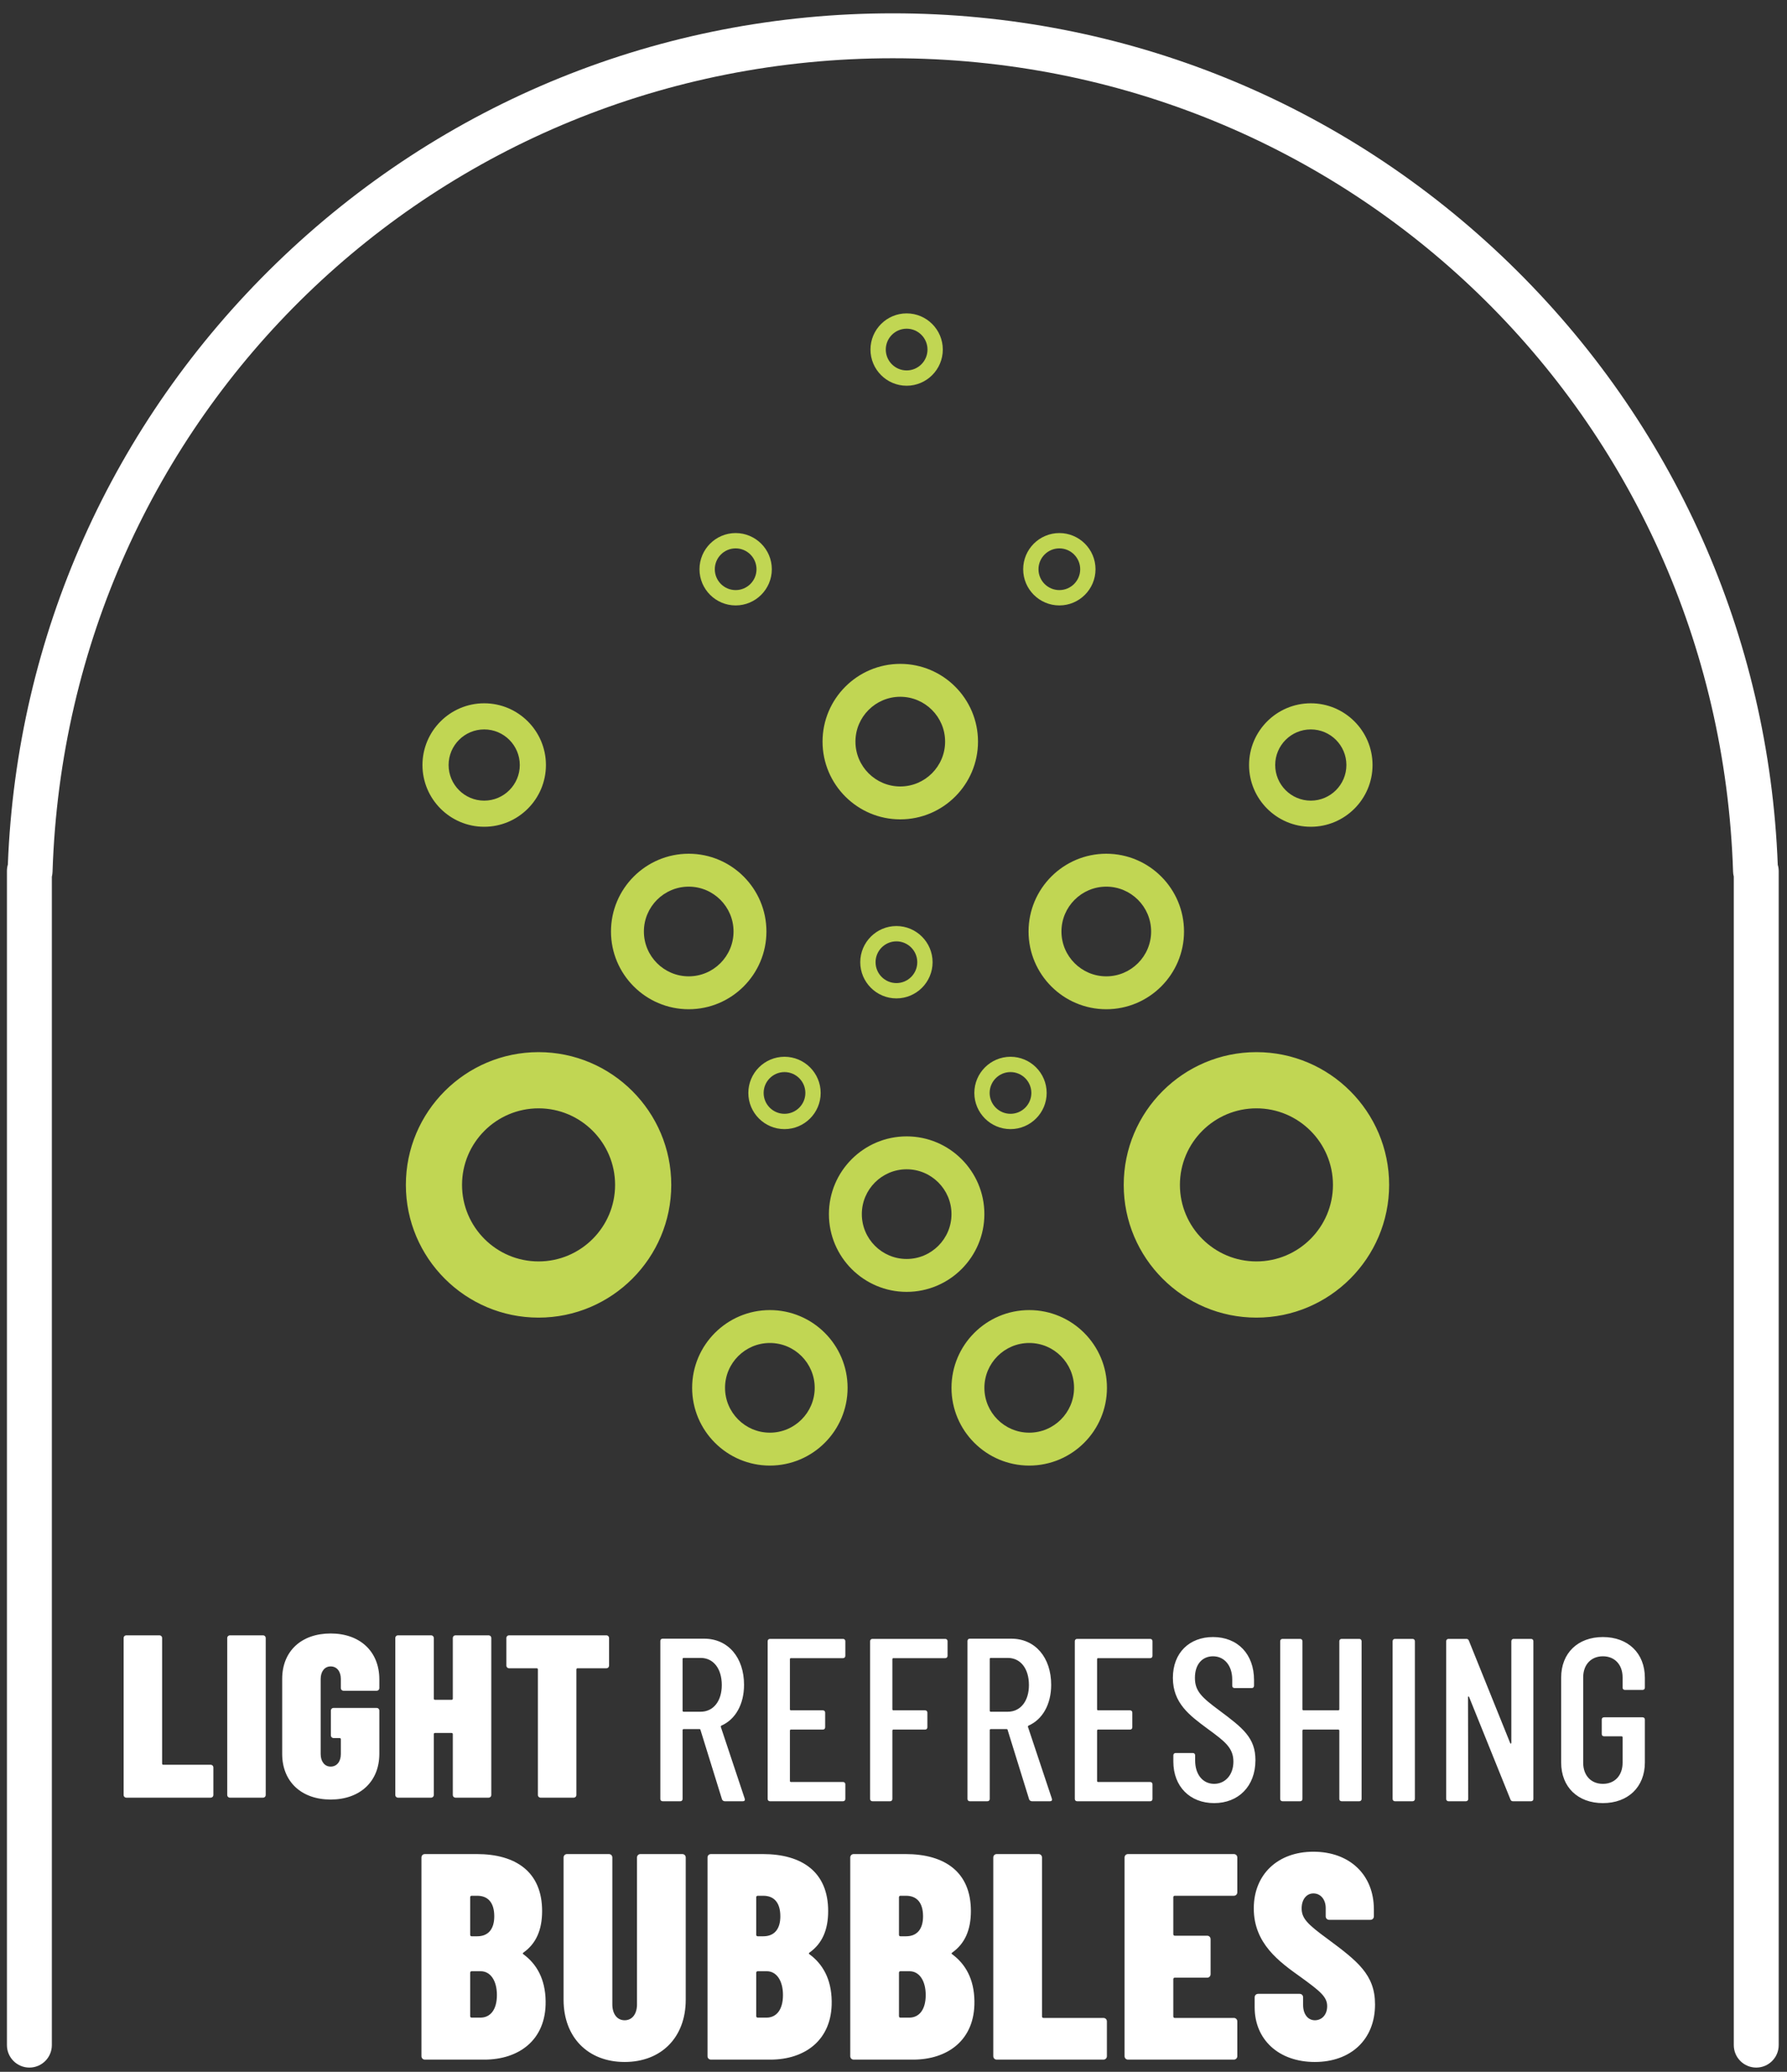 <svg width="132" height="153" viewBox="0 0 132 153" fill="none" xmlns="http://www.w3.org/2000/svg">
<rect x="0" y="0" width="132" height="153" fill="#333333" stroke="none"/>
<g id="origin-icon--light_bubbles 1" clip-path="url(#clip0_520_898)">
<path id="bubbles" fill-rule="evenodd" clip-rule="evenodd" d="M92.678 147.503V148.24C92.678 150.604 94.434 152.274 97.124 152.274C99.747 152.274 101.569 150.648 101.569 148.023C101.569 145.833 100.29 144.835 98.034 143.165C96.582 142.103 96.148 141.669 96.148 140.932C96.148 140.26 96.517 139.826 97.015 139.826C97.558 139.826 97.926 140.281 97.926 140.91V141.517C97.926 141.669 98.034 141.777 98.186 141.777H101.222C101.374 141.777 101.483 141.669 101.483 141.517V140.997C101.483 138.46 99.705 136.747 97.015 136.747C94.391 136.747 92.613 138.416 92.613 140.932C92.613 143.534 94.499 144.879 96.083 146.007C97.514 147.048 98.034 147.46 98.034 148.154C98.034 148.782 97.644 149.194 97.124 149.194C96.625 149.194 96.256 148.761 96.256 148.067V147.503C96.256 147.351 96.148 147.243 95.995 147.243H92.938C92.787 147.243 92.678 147.351 92.678 147.503ZM35.771 152.101H31.39C31.239 152.101 31.131 151.992 31.131 151.841V137.18C31.131 137.028 31.239 136.92 31.39 136.92H35.208C38.113 136.92 40.044 138.243 40.044 141.127C40.044 142.537 39.589 143.534 38.678 144.185C38.613 144.228 38.591 144.272 38.656 144.315C39.632 145.03 40.282 146.137 40.304 147.785C40.348 150.669 38.309 152.101 35.771 152.101ZM34.73 140.108V142.884C34.73 142.949 34.774 142.992 34.839 142.992H35.251C36.076 142.992 36.51 142.45 36.51 141.517C36.51 140.542 36.076 140 35.251 140H34.839C34.774 140 34.73 140.043 34.73 140.108ZM36.705 147.329C36.705 146.267 36.227 145.573 35.512 145.573H34.839C34.774 145.573 34.73 145.616 34.73 145.681V148.891C34.73 148.956 34.774 148.999 34.839 148.999H35.49C36.205 148.999 36.705 148.436 36.705 147.329ZM41.63 147.677V137.18C41.63 137.028 41.739 136.92 41.891 136.92H44.97C45.123 136.92 45.231 137.028 45.231 137.18V148.023C45.231 148.717 45.578 149.194 46.141 149.194C46.706 149.194 47.053 148.717 47.053 148.023V137.18C47.053 137.028 47.161 136.92 47.312 136.92H50.392C50.544 136.92 50.653 137.028 50.653 137.18V147.677C50.653 150.453 48.853 152.274 46.141 152.274C43.431 152.274 41.63 150.453 41.63 147.677ZM52.521 152.101H56.902C59.44 152.101 61.479 150.669 61.435 147.785C61.413 146.137 60.763 145.03 59.786 144.315C59.722 144.272 59.744 144.228 59.808 144.185C60.72 143.534 61.174 142.537 61.174 141.127C61.174 138.243 59.244 136.92 56.339 136.92H52.521C52.37 136.92 52.262 137.028 52.262 137.18V151.841C52.262 151.992 52.37 152.101 52.521 152.101ZM55.861 142.884V140.108C55.861 140.043 55.905 140 55.97 140H56.382C57.207 140 57.641 140.542 57.641 141.517C57.641 142.45 57.207 142.992 56.382 142.992H55.97C55.905 142.992 55.861 142.949 55.861 142.884ZM56.642 145.573C57.358 145.573 57.836 146.267 57.836 147.329C57.836 148.436 57.336 148.999 56.62 148.999H55.97C55.905 148.999 55.861 148.956 55.861 148.891V145.681C55.861 145.616 55.905 145.573 55.97 145.573H56.642ZM67.445 152.101H63.064C62.913 152.101 62.805 151.992 62.805 151.841V137.18C62.805 137.028 62.913 136.92 63.064 136.92H66.882C69.787 136.92 71.717 138.243 71.717 141.127C71.717 142.537 71.263 143.534 70.351 144.185C70.287 144.228 70.265 144.272 70.329 144.315C71.305 145.03 71.956 146.137 71.978 147.785C72.022 150.669 69.983 152.101 67.445 152.101ZM66.404 140.108V142.884C66.404 142.949 66.448 142.992 66.513 142.992H66.925C67.75 142.992 68.183 142.45 68.183 141.517C68.183 140.542 67.75 140 66.925 140H66.513C66.448 140 66.404 140.043 66.404 140.108ZM68.379 147.329C68.379 146.267 67.901 145.573 67.186 145.573H66.513C66.448 145.573 66.404 145.616 66.404 145.681V148.891C66.404 148.956 66.448 148.999 66.513 148.999H67.163C67.879 148.999 68.379 148.436 68.379 147.329ZM73.371 137.18V151.841C73.371 151.992 73.479 152.101 73.63 152.101H81.503C81.654 152.101 81.763 151.992 81.763 151.841V149.282C81.763 149.13 81.654 149.021 81.503 149.021H77.079C77.014 149.021 76.97 148.977 76.97 148.913V137.18C76.97 137.028 76.862 136.92 76.711 136.92H73.63C73.479 136.92 73.371 137.028 73.371 137.18ZM91.135 140H86.776C86.712 140 86.668 140.043 86.668 140.108V142.84C86.668 142.905 86.712 142.949 86.776 142.949H89.162C89.313 142.949 89.422 143.057 89.422 143.209V145.79C89.422 145.941 89.313 146.05 89.162 146.05H86.776C86.712 146.05 86.668 146.094 86.668 146.158V148.913C86.668 148.977 86.712 149.021 86.776 149.021H91.135C91.287 149.021 91.396 149.13 91.396 149.282V151.841C91.396 151.992 91.287 152.101 91.135 152.101H83.328C83.177 152.101 83.068 151.992 83.068 151.841V137.18C83.068 137.028 83.177 136.92 83.328 136.92H91.135C91.287 136.92 91.396 137.028 91.396 137.18V139.739C91.396 139.891 91.287 140 91.135 140Z" fill="white"/>
<g id="g1">
<path id="Refreshing" fill-rule="evenodd" clip-rule="evenodd" d="M86.671 129.629V130.091C86.671 131.924 87.888 133.157 89.686 133.157C91.467 133.157 92.735 131.924 92.735 129.988C92.735 128.344 91.827 127.625 90.08 126.323C88.76 125.347 88.265 124.884 88.265 123.908C88.265 122.881 88.829 122.315 89.6 122.315C90.439 122.315 91.021 123 91.021 124.028V124.49C91.021 124.593 91.09 124.662 91.193 124.662H92.461C92.563 124.662 92.631 124.593 92.631 124.49V124.062C92.631 122.161 91.433 120.894 89.6 120.894C87.871 120.894 86.637 122.041 86.637 123.908C86.637 125.768 87.862 126.676 89.175 127.648L89.189 127.659L89.274 127.721C90.454 128.589 91.108 129.071 91.108 130.091C91.108 131.084 90.491 131.735 89.686 131.735C88.864 131.735 88.281 131.067 88.281 130.005V129.629C88.281 129.526 88.213 129.458 88.11 129.458H86.843C86.74 129.458 86.671 129.526 86.671 129.629ZM51.739 127.744L53.333 132.883C53.368 132.968 53.453 133.02 53.538 133.02H54.874C54.995 133.02 55.046 132.951 55.011 132.831L53.248 127.539C53.231 127.488 53.247 127.471 53.281 127.437L53.281 127.436C54.309 126.991 54.96 125.877 54.96 124.422C54.96 122.401 53.778 121.014 52.014 121.014H48.948C48.846 121.014 48.776 121.082 48.776 121.185V132.849C48.776 132.951 48.846 133.02 48.948 133.02H50.25C50.353 133.02 50.421 132.951 50.421 132.849V127.762C50.421 127.728 50.455 127.693 50.49 127.693H51.671C51.706 127.693 51.723 127.693 51.739 127.744ZM50.421 126.34V122.504C50.421 122.469 50.455 122.435 50.49 122.435H51.758C52.682 122.435 53.316 123.206 53.316 124.439C53.316 125.638 52.682 126.409 51.758 126.409H50.49C50.455 126.409 50.421 126.374 50.421 126.34ZM58.417 122.452H62.271C62.373 122.452 62.442 122.384 62.442 122.281V121.202C62.442 121.099 62.373 121.03 62.271 121.03H56.876C56.774 121.03 56.704 121.099 56.704 121.202V132.849C56.704 132.951 56.774 133.02 56.876 133.02H62.271C62.373 133.02 62.442 132.951 62.442 132.849V131.769C62.442 131.667 62.373 131.598 62.271 131.598H58.417C58.383 131.598 58.349 131.564 58.349 131.53V127.796C58.349 127.762 58.383 127.728 58.417 127.728H60.782C60.883 127.728 60.952 127.659 60.952 127.556V126.477C60.952 126.374 60.883 126.306 60.782 126.306H58.417C58.383 126.306 58.349 126.272 58.349 126.238V122.52C58.349 122.486 58.383 122.452 58.417 122.452ZM69.823 122.452H65.986C65.951 122.452 65.917 122.486 65.917 122.52V126.238C65.917 126.272 65.951 126.306 65.986 126.306H68.332C68.435 126.306 68.503 126.374 68.503 126.477V127.556C68.503 127.659 68.435 127.728 68.332 127.728H65.986C65.951 127.728 65.917 127.762 65.917 127.796V132.849C65.917 132.951 65.849 133.02 65.746 133.02H64.444C64.342 133.02 64.272 132.951 64.272 132.849V121.202C64.272 121.099 64.342 121.03 64.444 121.03H69.823C69.925 121.03 69.993 121.099 69.993 121.202V122.281C69.993 122.384 69.925 122.452 69.823 122.452ZM74.427 127.744L76.02 132.883C76.055 132.968 76.14 133.02 76.226 133.02H77.562C77.682 133.02 77.734 132.951 77.699 132.831L75.935 127.539C75.918 127.488 75.935 127.471 75.968 127.437L75.969 127.436C76.996 126.991 77.647 125.877 77.647 124.422C77.647 122.401 76.466 121.014 74.702 121.014H71.636C71.534 121.014 71.464 121.082 71.464 121.185V132.849C71.464 132.951 71.534 133.02 71.636 133.02H72.937C73.04 133.02 73.109 132.951 73.109 132.849V127.762C73.109 127.728 73.142 127.693 73.177 127.693H74.359C74.394 127.693 74.41 127.693 74.427 127.744ZM73.109 126.34V122.504C73.109 122.469 73.142 122.435 73.177 122.435H74.445C75.37 122.435 76.004 123.206 76.004 124.439C76.004 125.638 75.37 126.409 74.445 126.409H73.177C73.142 126.409 73.109 126.374 73.109 126.34ZM84.96 122.452H81.106C81.072 122.452 81.038 122.486 81.038 122.52V126.238C81.038 126.272 81.072 126.306 81.106 126.306H83.47C83.572 126.306 83.641 126.374 83.641 126.477V127.556C83.641 127.659 83.572 127.728 83.47 127.728H81.106C81.072 127.728 81.038 127.762 81.038 127.796V131.53C81.038 131.564 81.072 131.598 81.106 131.598H84.96C85.062 131.598 85.13 131.667 85.13 131.769V132.849C85.13 132.951 85.062 133.02 84.96 133.02H79.564C79.462 133.02 79.393 132.951 79.393 132.849V121.202C79.393 121.099 79.462 121.03 79.564 121.03H84.96C85.062 121.03 85.13 121.099 85.13 121.202V122.281C85.13 122.384 85.062 122.452 84.96 122.452ZM99.103 121.03H100.404C100.508 121.03 100.576 121.099 100.576 121.202V132.849C100.576 132.951 100.508 133.02 100.404 133.02H99.103C99 133.02 98.931 132.951 98.931 132.849V127.796C98.931 127.762 98.897 127.728 98.863 127.728H96.277C96.243 127.728 96.208 127.762 96.208 127.796V132.849C96.208 132.951 96.14 133.02 96.036 133.02H94.735C94.633 133.02 94.563 132.951 94.563 132.849V121.202C94.563 121.099 94.633 121.03 94.735 121.03H96.036C96.14 121.03 96.208 121.099 96.208 121.202V126.238C96.208 126.272 96.243 126.306 96.277 126.306H98.863C98.897 126.306 98.931 126.272 98.931 126.238V121.202C98.931 121.099 99 121.03 99.103 121.03ZM102.868 121.202V132.849C102.868 132.951 102.938 133.02 103.04 133.02H104.341C104.444 133.02 104.513 132.951 104.513 132.849V121.202C104.513 121.099 104.444 121.03 104.341 121.03H103.04C102.938 121.03 102.868 121.099 102.868 121.202ZM106.826 132.849V121.202C106.826 121.099 106.894 121.03 106.996 121.03H108.316C108.401 121.03 108.469 121.065 108.504 121.167L111.552 128.721C111.569 128.789 111.638 128.772 111.638 128.704V121.202C111.638 121.099 111.706 121.03 111.809 121.03H113.094C113.197 121.03 113.266 121.099 113.266 121.202V132.849C113.266 132.951 113.197 133.02 113.094 133.02H111.758C111.673 133.02 111.604 132.986 111.569 132.883L108.521 125.329C108.504 125.261 108.436 125.261 108.436 125.329L108.453 132.849C108.453 132.951 108.384 133.02 108.281 133.02H106.996C106.894 133.02 106.826 132.951 106.826 132.849ZM115.318 123.891V130.159C115.318 131.975 116.551 133.157 118.401 133.157C120.25 133.157 121.501 131.975 121.501 130.159V126.991C121.501 126.888 121.433 126.82 121.33 126.82H118.487C118.383 126.82 118.315 126.888 118.315 126.991V128.053C118.315 128.156 118.383 128.224 118.487 128.224H119.788C119.823 128.224 119.856 128.258 119.856 128.292V130.177C119.856 131.119 119.274 131.735 118.401 131.735C117.527 131.735 116.945 131.119 116.945 130.177V123.873C116.945 122.932 117.527 122.315 118.401 122.315C119.274 122.315 119.856 122.932 119.856 123.873V124.627C119.856 124.73 119.925 124.799 120.028 124.799H121.33C121.433 124.799 121.501 124.73 121.501 124.627V123.908C121.501 122.076 120.25 120.894 118.401 120.894C116.551 120.894 115.318 122.076 115.318 123.891Z" fill="white"/>
<path id="Light" fill-rule="evenodd" clip-rule="evenodd" d="M20.844 123.987V129.52C20.844 131.574 22.265 132.893 24.424 132.893C26.581 132.893 28.02 131.574 28.02 129.52V126.334C28.02 126.214 27.935 126.128 27.814 126.128H24.646C24.526 126.128 24.441 126.214 24.441 126.334V128.149C24.441 128.269 24.526 128.354 24.646 128.354H25.091C25.143 128.354 25.177 128.389 25.177 128.44V129.536C25.177 130.084 24.886 130.461 24.424 130.461C23.979 130.461 23.687 130.084 23.687 129.536V123.987C23.687 123.439 23.979 123.062 24.424 123.062C24.886 123.062 25.177 123.439 25.177 123.987V124.655C25.177 124.775 25.263 124.861 25.383 124.861H27.814C27.935 124.861 28.02 124.775 28.02 124.655V124.021C28.02 121.949 26.581 120.63 24.424 120.63C22.265 120.63 20.844 121.932 20.844 123.987ZM9.132 132.551V120.972C9.132 120.853 9.218 120.767 9.337 120.767H11.77C11.89 120.767 11.975 120.853 11.975 120.972V130.239C11.975 130.29 12.01 130.325 12.061 130.325H15.555C15.675 130.325 15.761 130.41 15.761 130.53V132.551C15.761 132.671 15.675 132.756 15.555 132.756H9.337C9.218 132.756 9.132 132.671 9.132 132.551ZM16.785 132.551V120.972C16.785 120.853 16.872 120.767 16.991 120.767H19.423C19.543 120.767 19.628 120.853 19.628 120.972V132.551C19.628 132.671 19.543 132.756 19.423 132.756H16.991C16.872 132.756 16.785 132.671 16.785 132.551ZM33.653 120.767H36.085C36.205 120.767 36.291 120.853 36.291 120.972V132.551C36.291 132.671 36.205 132.756 36.085 132.756H33.653C33.533 132.756 33.448 132.671 33.448 132.551V128.063C33.448 128.012 33.414 127.978 33.362 127.978H32.129C32.078 127.978 32.043 128.012 32.043 128.063V132.551C32.043 132.671 31.957 132.756 31.837 132.756H29.405C29.286 132.756 29.2 132.671 29.2 132.551V120.972C29.2 120.853 29.286 120.767 29.405 120.767H31.837C31.957 120.767 32.043 120.853 32.043 120.972V125.443C32.043 125.494 32.078 125.529 32.129 125.529H33.362C33.414 125.529 33.448 125.494 33.448 125.443V120.972C33.448 120.853 33.533 120.767 33.653 120.767ZM44.99 122.994V120.972C44.99 120.853 44.905 120.767 44.785 120.767H37.609C37.489 120.767 37.404 120.853 37.404 120.972V122.994C37.404 123.114 37.489 123.199 37.609 123.199H39.647C39.698 123.199 39.733 123.234 39.733 123.285V132.551C39.733 132.671 39.818 132.756 39.938 132.756H42.371C42.49 132.756 42.576 132.671 42.576 132.551V123.285C42.576 123.234 42.61 123.199 42.661 123.199H44.785C44.905 123.199 44.99 123.114 44.99 122.994Z" fill="white"/>
</g>
<path id="Union" fill-rule="evenodd" clip-rule="evenodd" d="M69.642 25.815C69.642 27.288 68.443 28.486 66.971 28.486C65.498 28.486 64.299 27.288 64.299 25.815C64.299 24.341 65.498 23.143 66.971 23.143C68.443 23.143 69.642 24.341 69.642 25.815ZM68.511 25.815C68.511 24.965 67.82 24.274 66.971 24.274C66.121 24.274 65.43 24.965 65.43 25.815C65.43 26.665 66.121 27.355 66.971 27.355C67.82 27.355 68.511 26.665 68.511 25.815ZM57.012 42.038C57.012 43.511 55.813 44.71 54.34 44.71C52.867 44.71 51.669 43.511 51.669 42.038C51.669 40.565 52.867 39.366 54.34 39.366C55.813 39.366 57.012 40.565 57.012 42.038ZM55.881 42.038C55.881 41.189 55.189 40.497 54.34 40.497C53.49 40.497 52.8 41.189 52.8 42.038C52.8 42.888 53.49 43.578 54.34 43.578C55.189 43.578 55.881 42.888 55.881 42.038ZM35.766 61.056C38.28 61.056 40.326 59.011 40.326 56.496C40.326 53.982 38.28 51.937 35.766 51.937C33.252 51.937 31.206 53.982 31.206 56.496C31.206 59.011 33.252 61.056 35.766 61.056ZM35.766 53.867C37.216 53.867 38.395 55.046 38.395 56.496C38.395 57.946 37.216 59.126 35.766 59.126C34.316 59.126 33.137 57.946 33.137 56.496C33.137 55.046 34.316 53.867 35.766 53.867ZM45.131 68.79C45.131 65.624 47.707 63.047 50.873 63.047C54.039 63.047 56.614 65.624 56.614 68.79C56.614 71.956 54.039 74.531 50.873 74.531C47.707 74.531 45.131 71.956 45.131 68.79ZM47.562 68.79C47.562 70.616 49.047 72.101 50.873 72.101C52.699 72.101 54.184 70.616 54.184 68.79C54.184 66.964 52.699 65.478 50.873 65.478C49.047 65.478 47.562 66.964 47.562 68.79ZM29.98 87.502C29.98 82.097 34.377 77.699 39.782 77.699C45.187 77.699 49.584 82.097 49.584 87.502C49.584 92.907 45.187 97.305 39.782 97.305C34.377 97.305 29.98 92.907 29.98 87.502ZM34.129 87.502C34.129 90.619 36.665 93.155 39.782 93.155C42.899 93.155 45.435 90.619 45.435 87.502C45.435 84.385 42.899 81.849 39.782 81.849C36.665 81.849 34.129 84.385 34.129 87.502ZM56.868 96.748C53.702 96.748 51.126 99.323 51.126 102.489C51.126 105.656 53.702 108.231 56.868 108.231C60.034 108.231 62.609 105.656 62.609 102.489C62.609 99.323 60.034 96.748 56.868 96.748ZM56.868 105.801C55.042 105.801 53.556 104.315 53.556 102.489C53.556 100.664 55.042 99.178 56.868 99.178C58.694 99.178 60.179 100.664 60.179 102.489C60.179 104.315 58.694 105.801 56.868 105.801ZM70.284 102.489C70.284 99.323 72.859 96.748 76.026 96.748C79.192 96.748 81.767 99.323 81.767 102.489C81.767 105.656 79.192 108.231 76.026 108.231C72.859 108.231 70.284 105.656 70.284 102.489ZM72.714 102.489C72.714 104.315 74.2 105.801 76.026 105.801C77.852 105.801 79.337 104.315 79.337 102.489C79.337 100.664 77.852 99.178 76.026 99.178C74.2 99.178 72.714 100.664 72.714 102.489ZM57.948 78.041C56.475 78.041 55.277 79.24 55.277 80.713C55.277 82.185 56.475 83.384 57.948 83.384C59.421 83.384 60.62 82.185 60.62 80.713C60.62 79.24 59.421 78.041 57.948 78.041ZM57.948 82.253C57.099 82.253 56.408 81.562 56.408 80.713C56.408 79.863 57.099 79.172 57.948 79.172C58.798 79.172 59.489 79.863 59.489 80.713C59.489 81.562 58.798 82.253 57.948 82.253ZM92.808 77.699C98.213 77.699 102.611 82.097 102.611 87.502C102.611 92.907 98.213 97.305 92.808 97.305C87.403 97.305 83.006 92.907 83.006 87.502C83.006 82.097 87.403 77.699 92.808 77.699ZM92.808 81.849C89.691 81.849 87.156 84.385 87.156 87.502C87.156 90.619 89.691 93.155 92.808 93.155C95.925 93.155 98.461 90.619 98.461 87.502C98.461 84.385 95.925 81.849 92.808 81.849ZM87.46 68.79C87.46 65.624 84.884 63.047 81.718 63.047C78.551 63.047 75.976 65.624 75.976 68.79C75.976 71.956 78.551 74.531 81.718 74.531C84.884 74.531 87.46 71.956 87.46 68.79ZM81.718 72.101C79.892 72.101 78.406 70.616 78.406 68.79C78.406 66.964 79.892 65.478 81.718 65.478C83.543 65.478 85.03 66.964 85.03 68.79C85.03 70.616 83.543 72.101 81.718 72.101ZM60.759 54.767C60.759 51.601 63.334 49.026 66.5 49.026C69.666 49.026 72.242 51.601 72.242 54.767C72.242 57.934 69.666 60.509 66.5 60.509C63.334 60.509 60.759 57.934 60.759 54.767ZM63.189 54.767C63.189 56.593 64.674 58.079 66.5 58.079C68.326 58.079 69.812 56.593 69.812 54.767C69.812 52.941 68.326 51.456 66.5 51.456C64.674 51.456 63.189 52.941 63.189 54.767ZM66.971 83.92C63.805 83.92 61.229 86.495 61.229 89.662C61.229 92.828 63.805 95.403 66.971 95.403C70.137 95.403 72.713 92.828 72.713 89.662C72.713 86.495 70.137 83.92 66.971 83.92ZM66.971 92.973C65.145 92.973 63.66 91.487 63.66 89.662C63.66 87.836 65.145 86.35 66.971 86.35C68.797 86.35 70.283 87.836 70.283 89.662C70.283 91.487 68.797 92.973 66.971 92.973ZM101.385 56.496C101.385 59.011 99.339 61.056 96.824 61.056C94.31 61.056 92.264 59.011 92.264 56.496C92.264 53.982 94.31 51.937 96.824 51.937C99.339 51.937 101.385 53.982 101.385 56.496ZM99.454 56.496C99.454 55.046 98.274 53.867 96.824 53.867C95.374 53.867 94.195 55.046 94.195 56.496C94.195 57.946 95.374 59.126 96.824 59.126C98.274 59.126 99.454 57.946 99.454 56.496ZM78.251 44.71C79.724 44.71 80.922 43.511 80.922 42.038C80.922 40.565 79.724 39.366 78.251 39.366C76.778 39.366 75.579 40.565 75.579 42.038C75.579 43.511 76.778 44.71 78.251 44.71ZM78.251 40.497C79.1 40.497 79.791 41.189 79.791 42.038C79.791 42.888 79.1 43.578 78.251 43.578C77.401 43.578 76.71 42.888 76.71 42.038C76.71 41.189 77.401 40.497 78.251 40.497ZM74.643 78.041C73.17 78.041 71.971 79.24 71.971 80.713C71.971 82.185 73.17 83.384 74.643 83.384C76.115 83.384 77.314 82.185 77.314 80.713C77.314 79.24 76.115 78.041 74.643 78.041ZM74.643 82.253C73.793 82.253 73.102 81.562 73.102 80.713C73.102 79.863 73.793 79.172 74.643 79.172C75.492 79.172 76.183 79.863 76.183 80.713C76.183 81.562 75.492 82.253 74.643 82.253ZM63.544 71.058C63.544 69.586 64.743 68.387 66.216 68.387C67.688 68.387 68.887 69.586 68.887 71.058C68.887 72.531 67.688 73.73 66.216 73.73C64.743 73.73 63.544 72.531 63.544 71.058ZM64.675 71.058C64.675 71.908 65.366 72.599 66.216 72.599C67.065 72.599 67.756 71.908 67.756 71.058C67.756 70.209 67.065 69.518 66.216 69.518C65.366 69.518 64.675 70.209 64.675 71.058Z" fill="#C1D653"/>
<path id="arch" d="M129.728 152.688C128.811 152.688 128.069 151.945 128.069 151.029V64.731C128.038 64.618 128.021 64.5 128.017 64.378C126.925 30.691 99.662 4.302 65.949 4.302C32.236 4.302 4.973 30.691 3.881 64.378C3.878 64.503 3.86 64.625 3.83 64.742V151.029C3.83 151.945 3.087 152.688 2.171 152.688C1.254 152.688 0.512 151.945 0.512 151.029V64.325C0.512 64.16 0.535 64.001 0.58 63.85C1.234 46.985 8.263 31.23 20.402 19.449C32.672 7.542 48.847 0.984 65.949 0.984C83.051 0.984 99.227 7.542 111.497 19.449C123.64 31.234 130.669 46.995 131.318 63.867C131.363 64.013 131.387 64.166 131.387 64.325V151.029C131.387 151.945 130.644 152.688 129.728 152.688Z" fill="white"/>
</g>
<defs>
<clipPath id="clip0_520_898">
<rect width="132" height="152.942" fill="white"/>
</clipPath>
</defs>
</svg>
